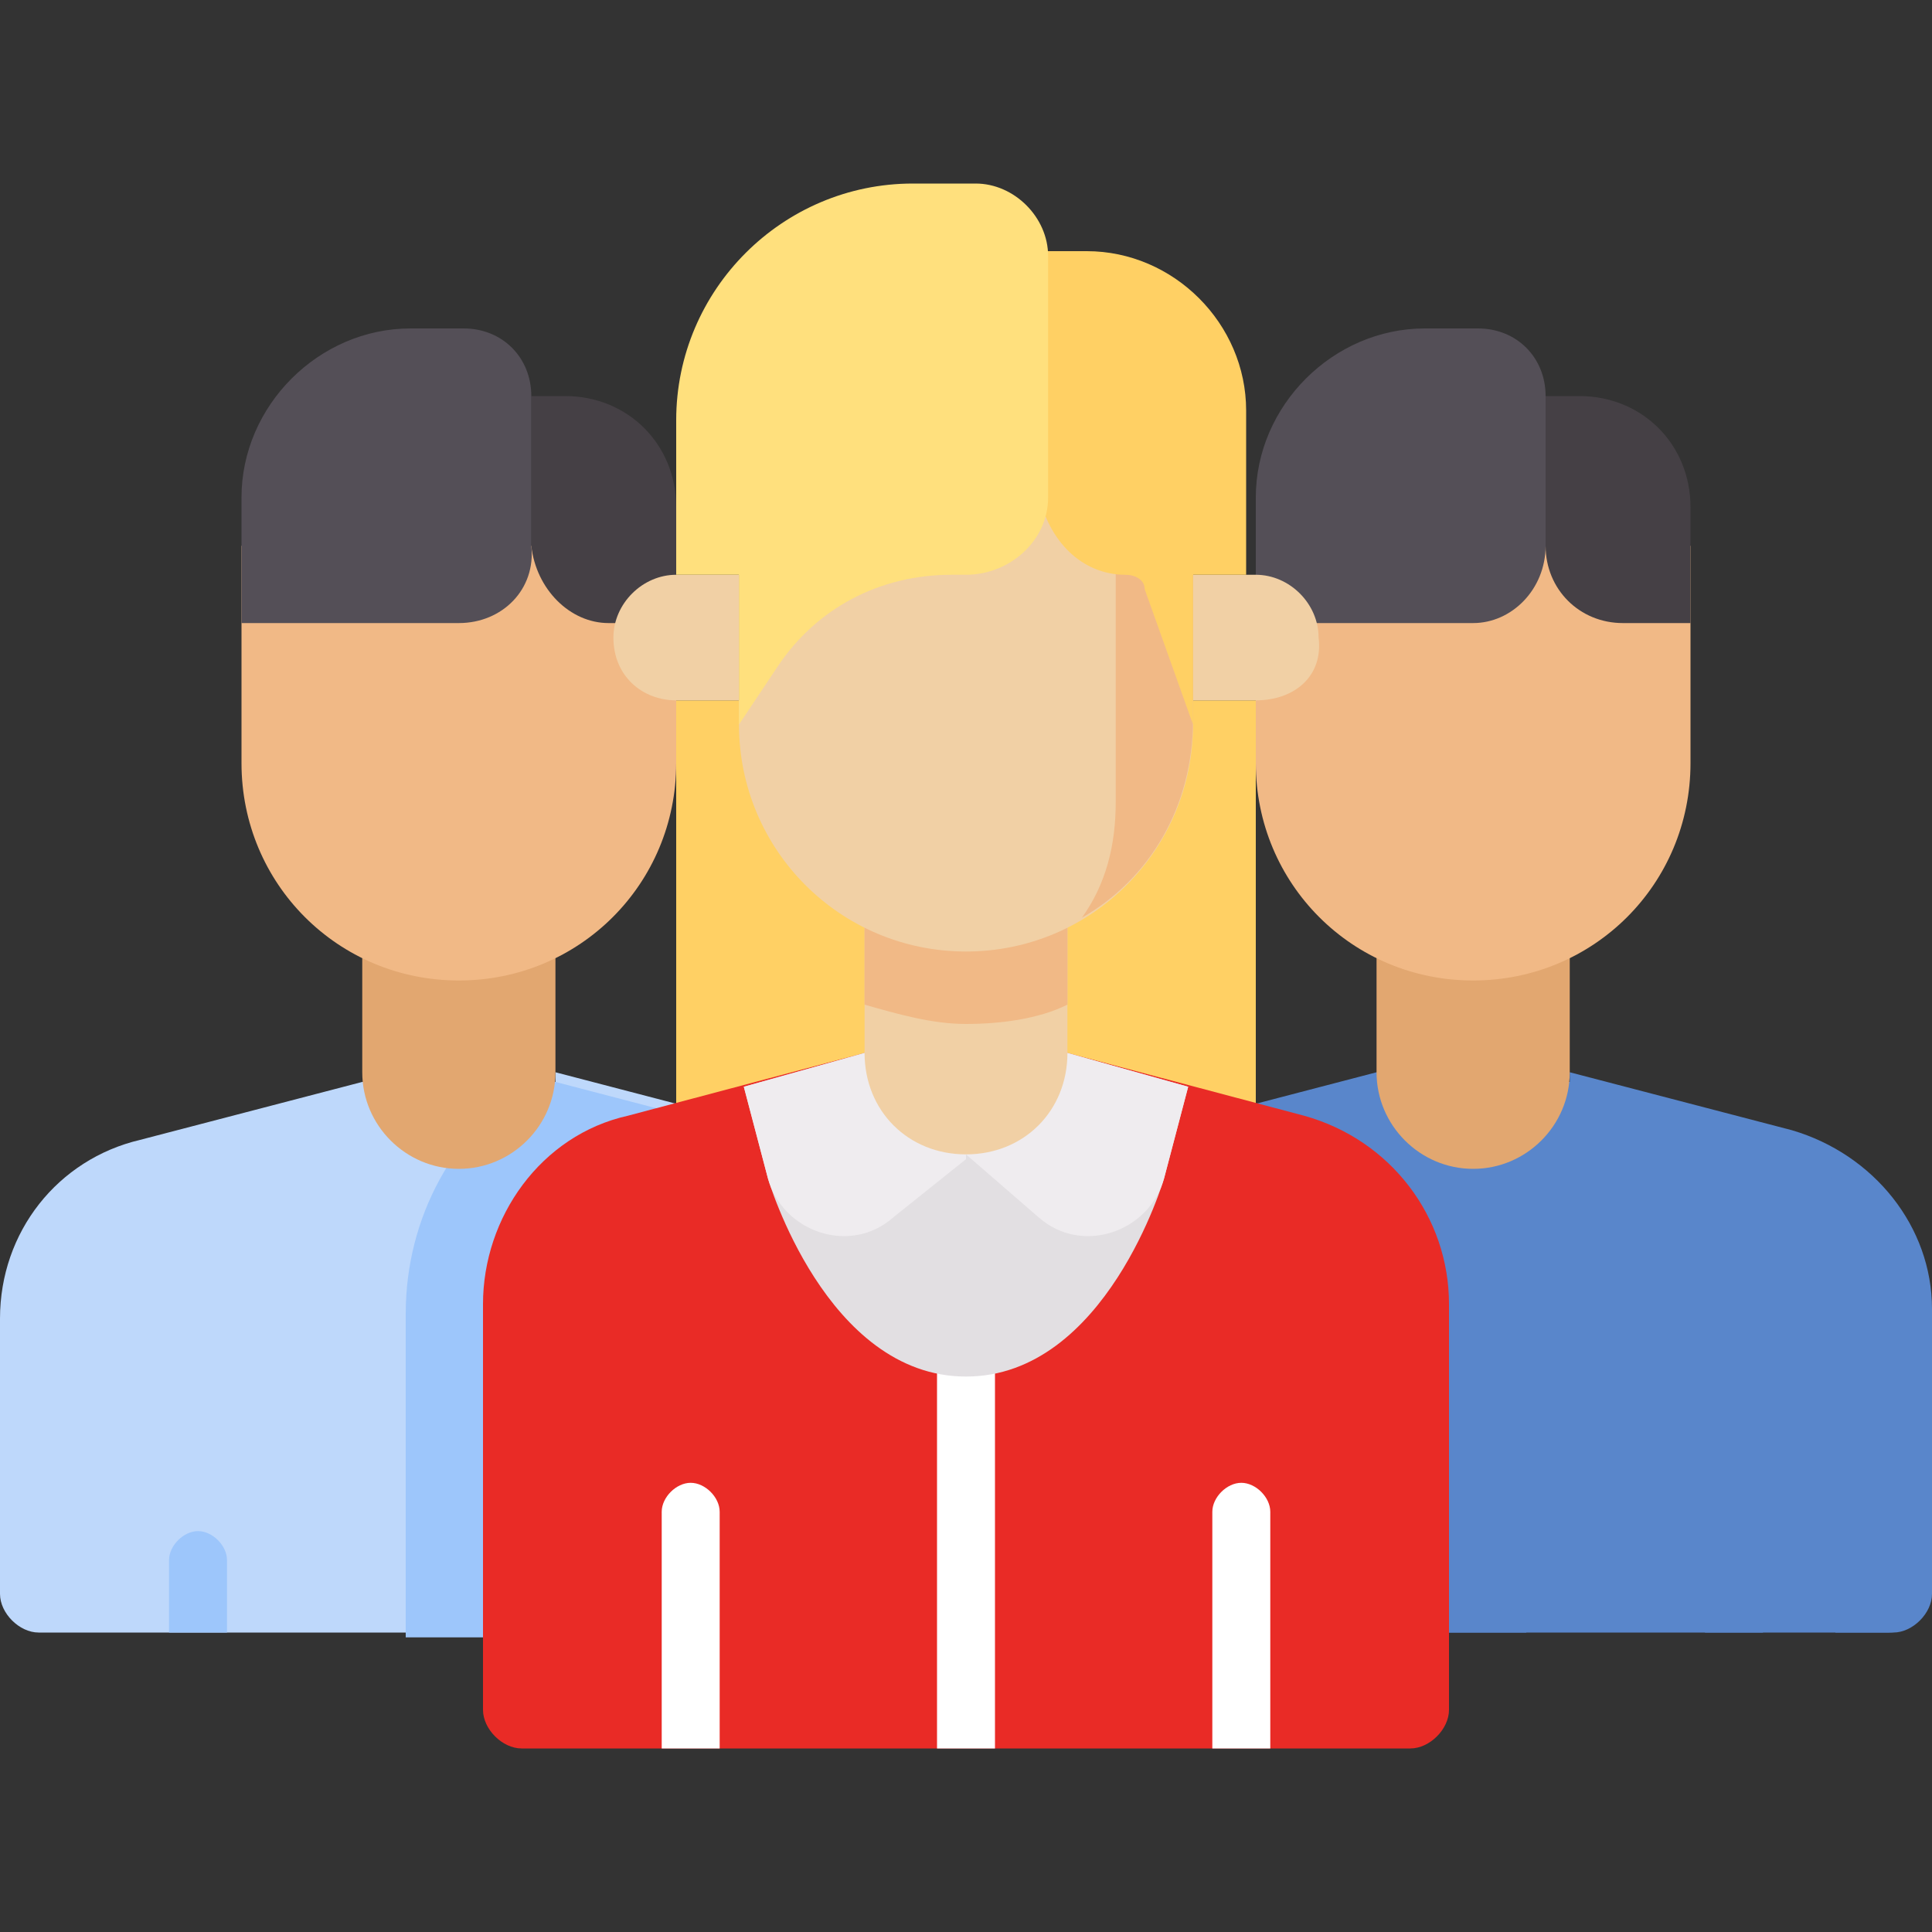 <?xml version="1.0" encoding="utf-8"?>
<!-- Generator: Adobe Illustrator 25.4.1, SVG Export Plug-In . SVG Version: 6.00 Build 0)  -->
<svg version="1.1" id="Capa_1" xmlns="http://www.w3.org/2000/svg" xmlns:xlink="http://www.w3.org/1999/xlink" x="0px" y="0px"
	 width="40px" height="40px" viewBox="0 0 40 40" style="enable-background:new 0 0 40 40;" xml:space="preserve">
<rect x="0" y="0" width="40" height="40" fill="#333333" stroke="none"/>
<style type="text/css">
	.st0{fill:#5986CB;}
	.st1{fill:#E2A770;}
	.st2{fill:#F1B986;}
	.st3{fill:#454045;}
	.st4{fill:#544F57;}
	.st5{fill:#BED8FB;}
	.st6{fill:#9DC6FB;}
	.st7{fill:#FFD064;}
	.st8{fill:#F1D0A5;}
	.st9{fill:#E92B26;}
	.st10{fill:#FFFFFF;}
	.st11{fill:#E2DFE2;}
	.st12{fill:#EFECEF;}
	.st13{fill:#FFE07D;}
</style>
<path class="st0" d="M32.5,22.2l4.6,1.2c1.7,0.5,2.9,2,2.9,3.7V33c0,0.4-0.4,0.8-0.8,0.8H21.8c-0.4,0-0.8-0.4-0.8-0.8v-5.7
	c0-1.8,1.2-3.3,2.9-3.7l4.6-1.2H32.5z"/>
<path class="st0" d="M31.6,27c0-2-1-3.8-2.6-4.8h-0.5l-4.6,1.2c-1.7,0.5-2.9,2-2.9,3.7V33c0,0.4,0.4,0.8,0.8,0.8h9.8L31.6,27z"/>
<path class="st0" d="M37.7,23.7c0.2,0.5,0.3,1,0.3,1.6v8.5h1.1c0.4,0,0.8-0.4,0.8-0.8v-5.7C40,25.7,39.1,24.3,37.7,23.7z"/>
<path class="st1" d="M30.5,24.2c-1.1,0-2-0.9-2-2v-2.5h4v2.5C32.5,23.3,31.6,24.2,30.5,24.2z"/>
<path class="st2" d="M26,11.3v4.5c0,2.5,2,4.5,4.5,4.5s4.5-2,4.5-4.5v-4.5H26z"/>
<path class="st3" d="M33.6,12.9H35v-2.4c0-1.3-1-2.3-2.3-2.3H32v3.1C32,12.2,32.7,12.9,33.6,12.9L33.6,12.9z"/>
<path class="st4" d="M30.5,12.9H26v-2.6c0-1.9,1.6-3.5,3.5-3.5h1.1c0.8,0,1.4,0.6,1.4,1.4v3.1C32,12.2,31.3,12.9,30.5,12.9
	L30.5,12.9z"/>
<g>
	<path class="st5" d="M11.5,22.2l4.6,1.2c1.7,0.5,2.9,2,2.9,3.7V33c0,0.4-0.4,0.8-0.8,0.8H0.8C0.4,33.8,0,33.4,0,33v-5.7
		c0-1.8,1.2-3.3,2.9-3.7l4.6-1.2H11.5z"/>
	<path class="st6" d="M19,33v-5.7c0-1.8-1.2-3.3-2.9-3.7l-4.6-1.2H11c-1.6,1-2.6,2.8-2.6,4.8v6.7h9.8C18.7,33.8,19,33.4,19,33L19,33
		z"/>
	<path class="st1" d="M9.5,24.2c-1.1,0-2-0.9-2-2v-2.5h4v2.5C11.5,23.3,10.6,24.2,9.5,24.2z"/>
	<path class="st2" d="M5,11.3v4.5c0,2.5,2,4.5,4.5,4.5s4.5-2,4.5-4.5v-4.5H5z"/>
	<path class="st3" d="M12.6,12.9H14v-2.4c0-1.3-1-2.3-2.3-2.3h-0.7v3.1C11.1,12.2,11.8,12.9,12.6,12.9L12.6,12.9z"/>
	<path class="st4" d="M9.5,12.9H5v-2.6c0-1.9,1.6-3.5,3.5-3.5h1.1c0.8,0,1.4,0.6,1.4,1.4v3.1C11.1,12.2,10.4,12.9,9.5,12.9L9.5,12.9
		z"/>
</g>
<path class="st7" d="M14,14.5h12v10.7H14V14.5z"/>
<path class="st8" d="M26,14.5h-1.3v-2.6H26c0.7,0,1.3,0.6,1.3,1.3C27.4,14,26.8,14.5,26,14.5z"/>
<path class="st9" d="M22.1,21.8l4.9,1.3c1.8,0.5,3,2.1,3,3.9v8.4c0,0.4-0.4,0.8-0.8,0.8H10.8c-0.4,0-0.8-0.4-0.8-0.8V27
	c0-1.8,1.2-3.5,3-3.9l4.9-1.3H22.1z"/>
<path class="st10" d="M19.4,36.2v-8.1c0-0.3,0.3-0.6,0.6-0.6s0.6,0.3,0.6,0.6v8.1H19.4z"/>
<path class="st11" d="M20,21.8h2.1l2.5,0.7l-0.5,1.9c0,0-1.2,4.1-4.1,4.1s-4.1-4.1-4.1-4.1l-0.5-1.9l2.5-0.7L20,21.8z"/>
<path class="st12" d="M17.9,21.8l-2.5,0.7l0.5,1.9c0.3,1.1,1.7,1.6,2.6,0.8l1.5-1.2v-2.1L17.9,21.8L17.9,21.8z"/>
<path class="st12" d="M22.1,21.8l2.5,0.7l-0.5,1.9c-0.3,1.1-1.7,1.6-2.6,0.8L20,23.9v-2.1L22.1,21.8L22.1,21.8z"/>
<path class="st8" d="M20,23.9c-1.2,0-2.1-0.9-2.1-2.1v-2.6h4.2v2.6C22.1,23,21.2,23.9,20,23.9z"/>
<path class="st2" d="M17.9,20.8c0.7,0.2,1.4,0.4,2.1,0.4s1.5-0.1,2.1-0.4v-1.7h-4.2V20.8z"/>
<path class="st8" d="M15.3,10.3V15c0,2.6,2.1,4.7,4.7,4.7s4.7-2.1,4.7-4.7v-4.7L15.3,10.3z"/>
<path class="st8" d="M14,14.5h1.3v-2.6H14c-0.7,0-1.3,0.6-1.3,1.3C12.7,14,13.3,14.5,14,14.5z"/>
<path class="st2" d="M23.1,10.3v6.3c0,0.9-0.2,1.7-0.7,2.4c1.4-0.8,2.3-2.3,2.3-4.1v-4.7L23.1,10.3z"/>
<path class="st7" d="M23.3,11.9c0.2,0,0.4,0.1,0.4,0.3l1,2.8v-3.1h1.1V8.5c0-1.8-1.5-3.3-3.3-3.3h-1v5
	C21.7,11.2,22.4,11.9,23.3,11.9L23.3,11.9z"/>
<path class="st13" d="M20,11.9h-0.3c-1.5,0-2.8,0.7-3.6,1.9L15.3,15v-3.1H14V8.7c0-2.7,2.2-4.9,4.9-4.9h1.3c0.8,0,1.5,0.7,1.5,1.5v5
	C21.7,11.2,20.9,11.9,20,11.9L20,11.9z"/>
<path class="st0" d="M35.3,33.8v-1.5c0-0.3,0.3-0.6,0.6-0.6s0.6,0.3,0.6,0.6v1.5H35.3z"/>
<path class="st6" d="M3.5,33.8v-1.5c0-0.3,0.3-0.6,0.6-0.6c0.3,0,0.6,0.3,0.6,0.6v1.5H3.5z"/>
<path class="st10" d="M13.7,36.2v-4.9c0-0.3,0.3-0.6,0.6-0.6c0.3,0,0.6,0.3,0.6,0.6v4.9H13.7z"/>
<path class="st10" d="M25.1,36.2v-4.9c0-0.3,0.3-0.6,0.6-0.6c0.3,0,0.6,0.3,0.6,0.6v4.9H25.1z"/>
</svg>
